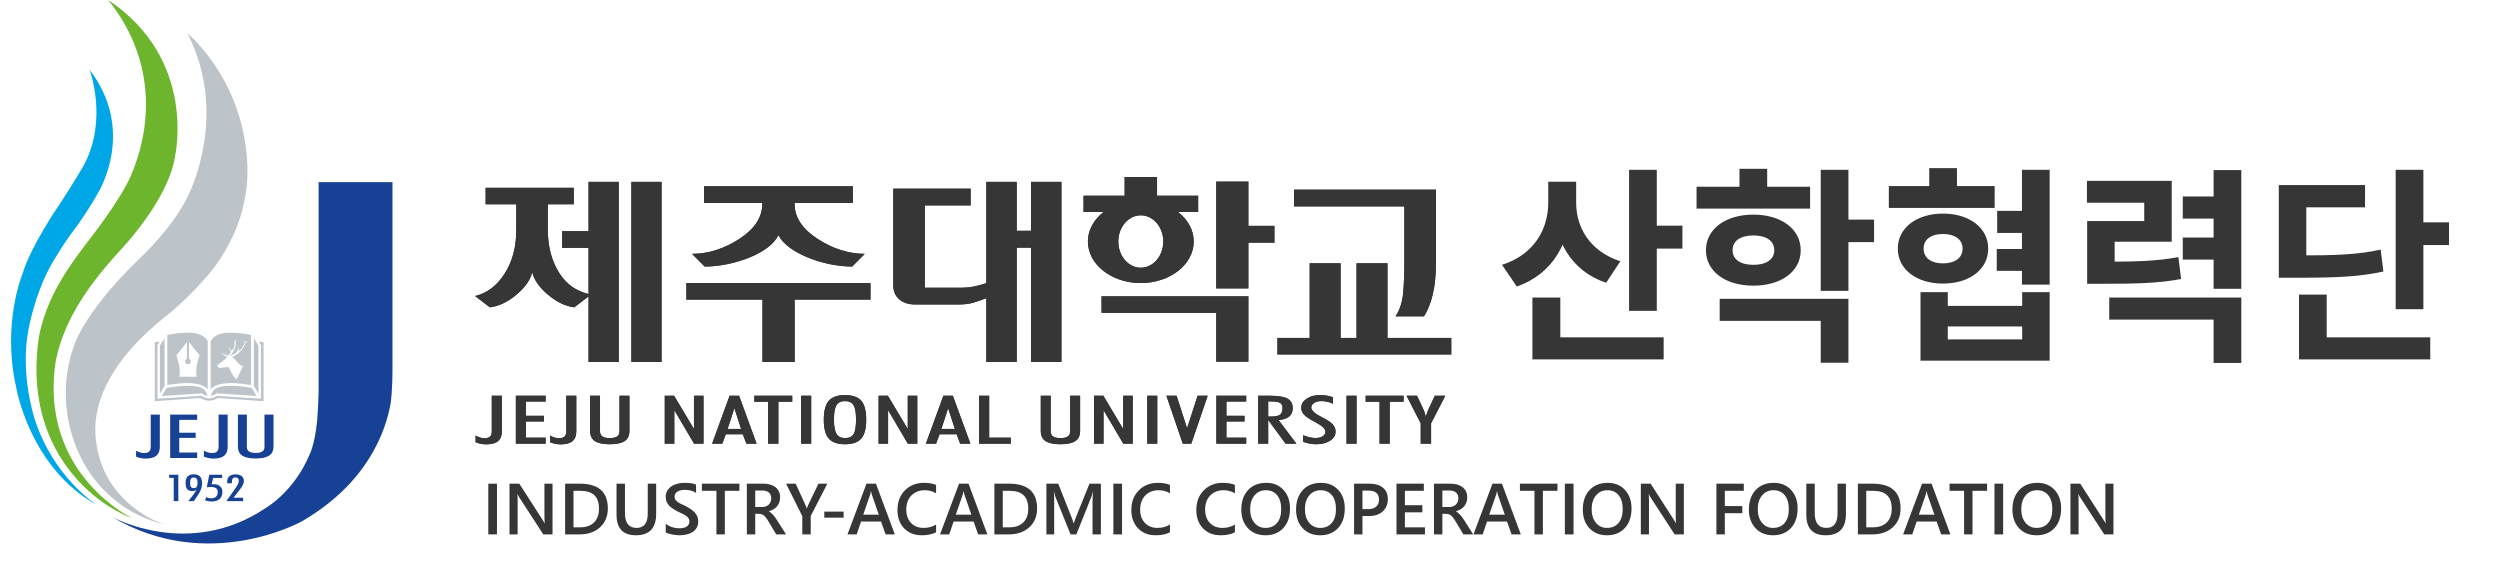 <svg width="276" height="62" viewBox="0 0 276 62" fill="none" xmlns="http://www.w3.org/2000/svg">
<path d="M120.103 26.663C120.103 29.193 122.719 31.248 125.944 31.248C129.173 31.248 131.787 29.193 131.787 26.663C131.787 25.389 131.128 24.231 130.051 23.402H132.277V21.607H127.737V19.539H124.159V21.607H119.624V23.402H121.841C120.773 24.231 120.103 25.389 120.103 26.663ZM125.943 23.77C127.316 23.77 128.425 25.066 128.425 26.663C128.425 28.261 127.316 29.557 125.943 29.557C124.574 29.557 123.461 28.261 123.461 26.663C123.461 25.066 124.574 23.77 125.943 23.77ZM120.779 48.982H121.829V45.277L124.013 48.982H125.053V43.691H124.002V47.364L121.81 43.691H120.779V48.982ZM103.728 47.944H105.61L106.005 48.982H107.131L105.197 43.691H104.149L102.218 48.982H103.344L103.728 47.944ZM104.676 45.059L105.415 47.352H103.929L104.676 45.059ZM99.269 33.04C99.707 33.422 100.304 33.616 101.054 33.616H105.813C106.46 33.616 107.009 33.547 107.466 33.411C107.917 33.276 108.321 33.142 108.887 32.917V39.967H112.245V27.34H113.822V39.967H117.18V20.081H113.822V25.483H112.245V20.081H108.887V31.253C108.605 31.366 107.952 31.546 107.516 31.63C107.079 31.722 106.555 31.767 105.945 31.767H102.103V22.673H107.157V20.827H98.615V31.505C98.614 32.141 98.831 32.654 99.269 33.04ZM137.821 26.788H140.697V24.939H137.821V20.048H134.273V31.837H137.821V26.788ZM65.144 43.691V47.565C65.144 48.08 65.32 48.454 65.668 48.691C66.017 48.924 66.563 49.044 67.316 49.044C68.069 49.044 68.62 48.924 68.969 48.691C69.318 48.454 69.488 48.079 69.488 47.565V43.691H68.39V47.623C68.39 47.878 68.304 48.066 68.13 48.186C67.954 48.306 67.683 48.366 67.321 48.366C66.953 48.366 66.683 48.306 66.508 48.186C66.331 48.066 66.241 47.877 66.241 47.623V43.691H65.144ZM114.902 43.691V47.565C114.902 48.08 115.075 48.454 115.422 48.691C115.772 48.924 116.322 49.044 117.071 49.044C117.826 49.044 118.375 48.924 118.723 48.691C119.071 48.454 119.245 48.079 119.245 47.565V43.691H118.147V47.623C118.147 47.878 118.059 48.066 117.885 48.186C117.711 48.306 117.443 48.366 117.078 48.366C116.71 48.366 116.44 48.306 116.264 48.186C116.086 48.066 115.998 47.877 115.998 47.623V43.691H114.902ZM158.404 43.691L157.71 45.17C157.648 45.304 157.594 45.438 157.548 45.574C157.5 45.714 157.461 45.856 157.418 46.012C157.376 45.837 157.326 45.676 157.274 45.53C157.229 45.383 157.176 45.262 157.132 45.166L156.438 43.691H155.285L156.846 46.729V48.982H157.992V46.729L159.562 43.691H158.404ZM108.096 43.691V48.982H111.593V48.317H109.206V43.691H108.096ZM160.222 37.308H153.175V29.063H149.763V37.308H148.005V29.063H144.589V37.308H141.028V39.134H160.222V37.308ZM155.039 28.775C155.039 30.264 154.994 31.491 154.897 32.449C154.8 33.409 154.524 34.233 154.069 34.922H157.199C157.616 34.301 157.939 33.491 158.178 32.499C158.409 31.506 158.531 30.343 158.531 29.013V20.939H142.858V22.788H155.039V28.775ZM140.23 43.691H138.9V48.982H140.008V46.398H140.033L141.931 48.982H143.123L141.155 46.375C141.674 46.334 142.063 46.203 142.324 45.986C142.584 45.766 142.714 45.46 142.714 45.07C142.714 44.573 142.522 44.221 142.146 44.008C141.762 43.796 141.125 43.691 140.23 43.691ZM141.307 45.784C141.121 45.919 140.799 45.987 140.345 45.987H140.008V44.318H140.313C140.806 44.318 141.144 44.372 141.322 44.48C141.502 44.589 141.592 44.785 141.592 45.069C141.592 45.411 141.496 45.65 141.307 45.784ZM153.426 48.982V44.354H154.958V43.691H150.768V44.354H152.302V48.982H153.426ZM146.026 48.165C145.826 48.292 145.556 48.354 145.216 48.354C145.021 48.354 144.812 48.33 144.589 48.279C144.369 48.229 144.127 48.155 143.864 48.053V48.779C144.115 48.868 144.357 48.934 144.596 48.977C144.833 49.019 145.071 49.044 145.294 49.044C145.928 49.044 146.442 48.913 146.846 48.651C147.245 48.387 147.447 48.053 147.447 47.65C147.447 47.359 147.348 47.103 147.153 46.878C146.961 46.653 146.628 46.418 146.155 46.175C146.116 46.157 146.057 46.127 145.981 46.087C145.17 45.672 144.767 45.313 144.767 45.006C144.767 44.786 144.875 44.611 145.081 44.48C145.291 44.346 145.576 44.28 145.921 44.28C146.121 44.28 146.325 44.304 146.529 44.353C146.736 44.401 146.946 44.472 147.156 44.57V43.855C146.922 43.774 146.692 43.713 146.455 43.672C146.214 43.636 145.969 43.617 145.716 43.617C145.134 43.617 144.642 43.748 144.252 44.018C143.857 44.283 143.659 44.614 143.659 45.014C143.659 45.291 143.753 45.538 143.952 45.758C144.148 45.981 144.49 46.222 144.98 46.479C145.022 46.505 145.091 46.538 145.181 46.587C145.945 46.988 146.327 47.344 146.327 47.658C146.326 47.867 146.228 48.039 146.026 48.165ZM148.657 43.691V48.982H149.766V43.691H148.657ZM85.932 48.982V44.354H87.464V43.691H83.277V44.354H84.806V48.982H85.932ZM137.582 44.33V43.692H134.287V48.983H137.582V48.318H135.397V46.529H137.398V45.901H135.397V44.33H137.582ZM127.763 43.691H126.657V48.982H127.763V43.691ZM129.895 43.691H128.77L130.579 48.982H131.518L133.33 43.691H132.214L131.054 47.282L129.895 43.691ZM137.821 32.713H121.611V34.538H134.273V39.93H137.821V32.713ZM55.716 30.206C54.869 31.535 53.782 32.363 52.449 32.681L54.077 33.93C55.093 33.804 56.083 33.326 57.043 32.51C58.006 31.695 58.574 30.869 58.752 30.037C58.947 30.869 59.516 31.695 60.471 32.51C61.424 33.326 62.404 33.803 63.398 33.93L64.977 32.724V39.966H68.309V20.081H64.977V25.517H62.063V27.366H64.977V32.465C63.694 32.13 62.629 31.514 61.77 30.184C60.916 28.854 60.483 27.261 60.483 25.402V22.553H63.349V20.73H53.612V22.553H56.995V25.402C56.995 27.277 56.569 28.876 55.716 30.206ZM73.389 43.691V48.982H74.444V45.277L76.626 48.982H77.666V43.691H76.614V47.364L74.42 43.691H73.389ZM53.684 49.056C54.267 49.056 54.7 48.937 54.983 48.703C55.263 48.468 55.404 48.105 55.404 47.615V43.69H54.292V47.634C54.292 47.889 54.226 48.079 54.096 48.199C53.963 48.318 53.759 48.379 53.48 48.379C53.326 48.379 53.17 48.353 53.011 48.307C52.855 48.259 52.684 48.189 52.506 48.088V48.82C52.692 48.9 52.883 48.959 53.078 48.997C53.275 49.037 53.477 49.056 53.684 49.056ZM73.036 20.081H69.703V39.966H73.036V20.081ZM60.241 44.33V43.692H56.95V48.983H60.241V48.318H58.056V46.529H60.057V45.901H58.056V44.33H60.241ZM81.643 26.362C79.972 27.458 78.227 28.014 76.405 28.027L77.795 29.427C79.302 29.427 81.156 29.087 82.775 28.415C84.393 27.742 85.449 26.927 85.938 25.966C86.446 26.913 87.51 27.723 89.127 28.404C90.744 29.084 92.593 29.427 94.079 29.427L95.47 28.027C93.665 28.014 91.926 27.458 90.243 26.362C88.566 25.267 87.726 23.986 87.726 22.532V22.41H94.155V20.561H77.722V22.41H84.153V22.532C84.153 23.987 83.316 25.267 81.643 26.362ZM95.082 48.415C95.448 47.998 95.629 47.303 95.629 46.335C95.629 45.361 95.448 44.664 95.082 44.243C94.717 43.826 94.122 43.617 93.293 43.617C92.461 43.617 91.864 43.826 91.497 44.248C91.132 44.67 90.946 45.368 90.946 46.335C90.946 47.303 91.132 47.998 91.497 48.415C91.864 48.833 92.461 49.045 93.293 49.045C94.122 49.045 94.717 48.834 95.082 48.415ZM92.353 47.904C92.166 47.597 92.068 47.068 92.068 46.32C92.068 45.564 92.162 45.035 92.348 44.733C92.534 44.431 92.847 44.28 93.293 44.28C93.732 44.28 94.044 44.431 94.231 44.73C94.413 45.029 94.506 45.558 94.506 46.319C94.506 47.1 94.417 47.633 94.235 47.926C94.053 48.22 93.746 48.365 93.304 48.365C92.862 48.365 92.543 48.212 92.353 47.904ZM100.226 48.982H101.269V43.691H100.216V47.364L98.022 43.691H96.996V48.982H98.044V45.277L100.226 48.982ZM78.616 48.982H79.743L80.124 47.944H82.005L82.403 48.982H83.529L81.596 43.691H80.549L78.616 48.982ZM81.817 47.352H80.329L81.074 45.059L81.817 47.352ZM88.444 43.691V48.982H89.555V43.691H88.444ZM84.177 39.966H87.726V33.074H96.101V31.249H75.776V33.074H84.177V39.966ZM63.201 48.703C63.484 48.468 63.623 48.105 63.623 47.615V43.69H62.515V47.634C62.515 47.889 62.447 48.079 62.317 48.199C62.187 48.318 61.98 48.379 61.701 48.379C61.549 48.379 61.391 48.353 61.232 48.307C61.075 48.259 60.904 48.189 60.725 48.088V48.82C60.916 48.9 61.107 48.959 61.3 48.997C61.493 49.037 61.697 49.056 61.905 49.056C62.491 49.056 62.922 48.937 63.201 48.703Z" fill="#363636"/>
<path d="M120.103 26.663C120.103 29.193 122.719 31.248 125.944 31.248C129.173 31.248 131.787 29.193 131.787 26.663C131.787 25.389 131.128 24.231 130.051 23.402H132.277V21.607H127.737V19.539H124.159V21.607H119.624V23.402H121.841C120.773 24.231 120.103 25.389 120.103 26.663ZM125.943 23.77C127.316 23.77 128.425 25.066 128.425 26.663C128.425 28.261 127.316 29.557 125.943 29.557C124.574 29.557 123.461 28.261 123.461 26.663C123.461 25.066 124.574 23.77 125.943 23.77ZM120.779 48.982H121.829V45.277L124.013 48.982H125.053V43.691H124.002V47.364L121.81 43.691H120.779V48.982ZM103.728 47.944H105.61L106.005 48.982H107.131L105.197 43.691H104.149L102.218 48.982H103.344L103.728 47.944ZM104.676 45.059L105.415 47.352H103.929L104.676 45.059ZM99.269 33.04C99.707 33.422 100.304 33.616 101.054 33.616H105.813C106.46 33.616 107.009 33.547 107.466 33.411C107.917 33.276 108.321 33.142 108.887 32.917V39.967H112.245V27.34H113.822V39.967H117.18V20.081H113.822V25.483H112.245V20.081H108.887V31.253C108.605 31.366 107.952 31.546 107.516 31.63C107.079 31.722 106.555 31.767 105.945 31.767H102.103V22.673H107.157V20.827H98.615V31.505C98.614 32.141 98.831 32.654 99.269 33.04ZM137.821 26.788H140.697V24.939H137.821V20.048H134.273V31.837H137.821V26.788ZM65.144 43.691V47.565C65.144 48.08 65.32 48.454 65.668 48.691C66.017 48.924 66.563 49.044 67.316 49.044C68.069 49.044 68.62 48.924 68.969 48.691C69.318 48.454 69.488 48.079 69.488 47.565V43.691H68.39V47.623C68.39 47.878 68.304 48.066 68.13 48.186C67.954 48.306 67.683 48.366 67.321 48.366C66.953 48.366 66.683 48.306 66.508 48.186C66.331 48.066 66.241 47.877 66.241 47.623V43.691H65.144ZM114.902 43.691V47.565C114.902 48.08 115.075 48.454 115.422 48.691C115.772 48.924 116.322 49.044 117.071 49.044C117.826 49.044 118.375 48.924 118.723 48.691C119.071 48.454 119.245 48.079 119.245 47.565V43.691H118.147V47.623C118.147 47.878 118.059 48.066 117.885 48.186C117.711 48.306 117.443 48.366 117.078 48.366C116.71 48.366 116.44 48.306 116.264 48.186C116.086 48.066 115.998 47.877 115.998 47.623V43.691H114.902ZM158.404 43.691L157.71 45.17C157.648 45.304 157.594 45.438 157.548 45.574C157.5 45.714 157.461 45.856 157.418 46.012C157.376 45.837 157.326 45.676 157.274 45.53C157.229 45.383 157.176 45.262 157.132 45.166L156.438 43.691H155.285L156.846 46.729V48.982H157.992V46.729L159.562 43.691H158.404ZM108.096 43.691V48.982H111.593V48.317H109.206V43.691H108.096ZM160.222 37.308H153.175V29.063H149.763V37.308H148.005V29.063H144.589V37.308H141.028V39.134H160.222V37.308ZM155.039 28.775C155.039 30.264 154.994 31.491 154.897 32.449C154.8 33.409 154.524 34.233 154.069 34.922H157.199C157.616 34.301 157.939 33.491 158.178 32.499C158.409 31.506 158.531 30.343 158.531 29.013V20.939H142.858V22.788H155.039V28.775ZM140.23 43.691H138.9V48.982H140.008V46.398H140.033L141.931 48.982H143.123L141.155 46.375C141.674 46.334 142.063 46.203 142.324 45.986C142.584 45.766 142.714 45.46 142.714 45.07C142.714 44.573 142.522 44.221 142.146 44.008C141.762 43.796 141.125 43.691 140.23 43.691ZM141.307 45.784C141.121 45.919 140.799 45.987 140.345 45.987H140.008V44.318H140.313C140.806 44.318 141.144 44.372 141.322 44.48C141.502 44.589 141.592 44.785 141.592 45.069C141.592 45.411 141.496 45.65 141.307 45.784ZM153.426 48.982V44.354H154.958V43.691H150.768V44.354H152.302V48.982H153.426ZM146.026 48.165C145.826 48.292 145.556 48.354 145.216 48.354C145.021 48.354 144.812 48.33 144.589 48.279C144.369 48.229 144.127 48.155 143.864 48.053V48.779C144.115 48.868 144.357 48.934 144.596 48.977C144.833 49.019 145.071 49.044 145.294 49.044C145.928 49.044 146.442 48.913 146.846 48.651C147.245 48.387 147.447 48.053 147.447 47.65C147.447 47.359 147.348 47.103 147.153 46.878C146.961 46.653 146.628 46.418 146.155 46.175C146.116 46.157 146.057 46.127 145.981 46.087C145.17 45.672 144.767 45.313 144.767 45.006C144.767 44.786 144.875 44.611 145.081 44.48C145.291 44.346 145.576 44.28 145.921 44.28C146.121 44.28 146.325 44.304 146.529 44.353C146.736 44.401 146.946 44.472 147.156 44.57V43.855C146.922 43.774 146.692 43.713 146.455 43.672C146.214 43.636 145.969 43.617 145.716 43.617C145.134 43.617 144.642 43.748 144.252 44.018C143.857 44.283 143.659 44.614 143.659 45.014C143.659 45.291 143.753 45.538 143.952 45.758C144.148 45.981 144.49 46.222 144.98 46.479C145.022 46.505 145.091 46.538 145.181 46.587C145.945 46.988 146.327 47.344 146.327 47.658C146.326 47.867 146.228 48.039 146.026 48.165ZM148.657 43.691V48.982H149.766V43.691H148.657ZM85.932 48.982V44.354H87.464V43.691H83.277V44.354H84.806V48.982H85.932ZM137.582 44.33V43.692H134.287V48.983H137.582V48.318H135.397V46.529H137.398V45.901H135.397V44.33H137.582ZM127.763 43.691H126.657V48.982H127.763V43.691ZM129.895 43.691H128.77L130.579 48.982H131.518L133.33 43.691H132.214L131.054 47.282L129.895 43.691ZM137.821 32.713H121.611V34.538H134.273V39.93H137.821V32.713ZM55.716 30.206C54.869 31.535 53.782 32.363 52.449 32.681L54.077 33.93C55.093 33.804 56.083 33.326 57.043 32.51C58.006 31.695 58.574 30.869 58.752 30.037C58.947 30.869 59.516 31.695 60.471 32.51C61.424 33.326 62.404 33.803 63.398 33.93L64.977 32.724V39.966H68.309V20.081H64.977V25.517H62.063V27.366H64.977V32.465C63.694 32.13 62.629 31.514 61.77 30.184C60.916 28.854 60.483 27.261 60.483 25.402V22.553H63.349V20.73H53.612V22.553H56.995V25.402C56.995 27.277 56.569 28.876 55.716 30.206ZM73.389 43.691V48.982H74.444V45.277L76.626 48.982H77.666V43.691H76.614V47.364L74.42 43.691H73.389ZM53.684 49.056C54.267 49.056 54.7 48.937 54.983 48.703C55.263 48.468 55.404 48.105 55.404 47.615V43.69H54.292V47.634C54.292 47.889 54.226 48.079 54.096 48.199C53.963 48.318 53.759 48.379 53.48 48.379C53.326 48.379 53.17 48.353 53.011 48.307C52.855 48.259 52.684 48.189 52.506 48.088V48.82C52.692 48.9 52.883 48.959 53.078 48.997C53.275 49.037 53.477 49.056 53.684 49.056ZM73.036 20.081H69.703V39.966H73.036V20.081ZM60.241 44.33V43.692H56.95V48.983H60.241V48.318H58.056V46.529H60.057V45.901H58.056V44.33H60.241ZM81.643 26.362C79.972 27.458 78.227 28.014 76.405 28.027L77.795 29.427C79.302 29.427 81.156 29.087 82.775 28.415C84.393 27.742 85.449 26.927 85.938 25.966C86.446 26.913 87.51 27.723 89.127 28.404C90.744 29.084 92.593 29.427 94.079 29.427L95.47 28.027C93.665 28.014 91.926 27.458 90.243 26.362C88.566 25.267 87.726 23.986 87.726 22.532V22.41H94.155V20.561H77.722V22.41H84.153V22.532C84.153 23.987 83.316 25.267 81.643 26.362ZM95.082 48.415C95.448 47.998 95.629 47.303 95.629 46.335C95.629 45.361 95.448 44.664 95.082 44.243C94.717 43.826 94.122 43.617 93.293 43.617C92.461 43.617 91.864 43.826 91.497 44.248C91.132 44.67 90.946 45.368 90.946 46.335C90.946 47.303 91.132 47.998 91.497 48.415C91.864 48.833 92.461 49.045 93.293 49.045C94.122 49.045 94.717 48.834 95.082 48.415ZM92.353 47.904C92.166 47.597 92.068 47.068 92.068 46.32C92.068 45.564 92.162 45.035 92.348 44.733C92.534 44.431 92.847 44.28 93.293 44.28C93.732 44.28 94.044 44.431 94.231 44.73C94.413 45.029 94.506 45.558 94.506 46.319C94.506 47.1 94.417 47.633 94.235 47.926C94.053 48.22 93.746 48.365 93.304 48.365C92.862 48.365 92.543 48.212 92.353 47.904ZM100.226 48.982H101.269V43.691H100.216V47.364L98.022 43.691H96.996V48.982H98.044V45.277L100.226 48.982ZM78.616 48.982H79.743L80.124 47.944H82.005L82.403 48.982H83.529L81.596 43.691H80.549L78.616 48.982ZM81.817 47.352H80.329L81.074 45.059L81.817 47.352ZM88.444 43.691V48.982H89.555V43.691H88.444ZM84.177 39.966H87.726V33.074H96.101V31.249H75.776V33.074H84.177V39.966ZM63.201 48.703C63.484 48.468 63.623 48.105 63.623 47.615V43.69H62.515V47.634C62.515 47.889 62.447 48.079 62.317 48.199C62.187 48.318 61.98 48.379 61.701 48.379C61.549 48.379 61.391 48.353 61.232 48.307C61.075 48.259 60.904 48.189 60.725 48.088V48.82C60.916 48.9 61.107 48.959 61.3 48.997C61.493 49.037 61.697 49.056 61.905 49.056C62.491 49.056 62.922 48.937 63.201 48.703Z" fill="#363636"/>
<path d="M14.486 19.312C13.281 22.182 9.454 26.981 9.454 26.981C7.467 29.601 5.114 32.89 4.285 37.234C2.532 49.259 9.991 55.455 14.565 57.2C10.961 55.289 4.635 49.798 6.149 39.875C6.89 36.187 8.859 32.397 13.331 27.579C13.331 27.579 18.605 22.068 19.317 17.281C19.317 17.281 21.826 6.577 11.948 0C16.913 6.188 17.009 13.341 14.486 19.312Z" fill="#6CB52D"/>
<path d="M20.97 21.136C19.409 24.88 15.319 28.632 15.319 28.632C8.862 34.873 8.033 38.575 8.033 38.575C6.549 43.053 7.266 47.953 9.608 51.734C11.761 55.147 14.934 57.122 18.087 57.884C15.689 57.054 10.951 54.229 10.544 48.032C10.27 44.314 12.35 39.606 18.361 34.867C18.361 34.867 21.259 32.635 23.745 29.401C25.346 27.182 26.656 24.571 27.144 21.248C27.144 21.248 27.967 17.033 26.035 11.733C25.089 9.041 23.15 5.867 20.678 3.653C25.254 12.497 20.97 21.136 20.97 21.136Z" fill="#BCC4CA"/>
<path d="M43.329 40.717V20.104H35.176V43.089C35.152 44.685 35.013 46.467 35.013 46.467C34.73 49.189 34.169 50.202 34.169 50.202C32.456 54.292 29.363 56.063 29.363 56.063C20.855 61.813 12.347 57.057 12.347 57.057C22.982 63.376 33.331 57.553 33.331 57.553C40.615 53.325 42.601 47.571 43.138 44.476C43.138 44.476 43.33 43.14 43.329 40.717Z" fill="#164194"/>
<path d="M10.693 55.752C10.693 55.752 5.909 52.732 3.844 46.305C3.844 46.305 2.173 41.358 3.15 36.354C3.15 36.354 3.807 32.575 5.608 29.308C5.608 29.308 6.899 26.998 8.449 25.006C8.449 25.006 9.862 23.068 10.851 21.241C10.851 21.241 15.093 14.457 9.873 7.674C9.873 7.674 11.995 13.174 9.224 18.298C9.224 18.298 7.92 20.536 6.505 22.658C6.505 22.658 3.393 27.17 2.483 30.233C2.483 30.233 0.198 35.733 1.779 42.734C1.779 42.734 3.252 51.645 10.693 55.752Z" fill="#00A7E7"/>
<path d="M19.178 55.324V52.76H18.674V52.41H19.688V55.324H19.178Z" fill="#164194"/>
<path d="M21.81 53.301C21.81 53.099 21.778 52.951 21.709 52.858C21.642 52.763 21.533 52.717 21.387 52.717C21.248 52.717 21.145 52.763 21.082 52.856C21.02 52.948 20.988 53.099 20.988 53.306C20.988 53.522 21.018 53.672 21.081 53.759C21.143 53.844 21.25 53.886 21.398 53.886C21.542 53.886 21.649 53.841 21.715 53.747C21.779 53.655 21.81 53.506 21.81 53.301ZM21.719 54.065C21.649 54.116 21.576 54.152 21.501 54.175C21.425 54.2 21.343 54.211 21.255 54.211C20.986 54.211 20.79 54.143 20.669 54.005C20.549 53.867 20.491 53.641 20.491 53.322C20.491 52.995 20.566 52.754 20.712 52.597C20.86 52.443 21.091 52.364 21.406 52.364C21.709 52.364 21.935 52.448 22.086 52.611C22.234 52.776 22.309 53.023 22.309 53.356C22.309 53.619 22.248 53.892 22.124 54.173C21.997 54.454 21.756 54.838 21.392 55.323H20.798C21.056 54.998 21.253 54.745 21.383 54.563C21.513 54.383 21.625 54.218 21.719 54.065Z" fill="#164194"/>
<path d="M22.773 54.877C22.861 54.923 22.95 54.955 23.036 54.977C23.128 55 23.218 55.011 23.312 55.011C23.554 55.011 23.736 54.951 23.855 54.831C23.977 54.713 24.038 54.536 24.038 54.299C24.038 54.121 23.975 53.986 23.852 53.898C23.727 53.809 23.541 53.764 23.297 53.764C23.198 53.764 23.114 53.766 23.042 53.774C22.969 53.781 22.898 53.791 22.831 53.804L23.099 52.409H24.522V52.766H23.529L23.37 53.477C23.423 53.47 23.471 53.465 23.515 53.461C23.558 53.458 23.598 53.457 23.63 53.457C23.908 53.457 24.131 53.536 24.3 53.691C24.469 53.847 24.554 54.055 24.554 54.313C24.554 54.644 24.452 54.901 24.244 55.086C24.039 55.27 23.753 55.363 23.383 55.363C23.25 55.363 23.122 55.352 22.998 55.329C22.873 55.306 22.752 55.272 22.633 55.225L22.773 54.877Z" fill="#164194"/>
<path d="M24.99 55.324L26.076 53.778C26.17 53.641 26.243 53.515 26.292 53.401C26.34 53.287 26.362 53.183 26.362 53.091C26.362 52.962 26.332 52.867 26.272 52.803C26.211 52.741 26.116 52.71 25.987 52.71C25.847 52.71 25.746 52.752 25.686 52.833C25.626 52.916 25.595 53.055 25.595 53.254V53.355H25.085C25.081 53.336 25.08 53.318 25.08 53.299V53.208C25.08 52.93 25.157 52.721 25.315 52.581C25.472 52.44 25.706 52.371 26.017 52.371C26.298 52.371 26.52 52.435 26.683 52.562C26.843 52.69 26.924 52.867 26.924 53.091C26.924 53.223 26.893 53.359 26.83 53.499C26.767 53.641 26.661 53.807 26.512 54L25.778 54.952H26.841V55.322H24.99V55.324Z" fill="#164194"/>
<path d="M26.265 45.772V49.279C26.265 49.744 26.421 50.084 26.738 50.298C27.052 50.508 27.546 50.617 28.23 50.617C28.908 50.617 29.407 50.508 29.724 50.298C30.04 50.083 30.195 49.744 30.195 49.279V45.772H29.199V49.332C29.199 49.561 29.123 49.731 28.963 49.84C28.805 49.948 28.56 50.002 28.231 50.002C27.899 50.002 27.655 49.948 27.497 49.84C27.334 49.732 27.256 49.562 27.256 49.332V45.772H26.265Z" fill="#164194"/>
<path d="M16.089 50.627C16.618 50.627 17.01 50.521 17.264 50.309C17.518 50.096 17.645 49.768 17.645 49.324V45.772H16.639V49.342C16.639 49.575 16.579 49.744 16.462 49.854C16.344 49.961 16.159 50.018 15.904 50.018C15.764 50.018 15.621 49.993 15.48 49.952C15.338 49.91 15.184 49.843 15.022 49.753V50.416C15.192 50.489 15.365 50.541 15.542 50.576C15.72 50.61 15.902 50.627 16.089 50.627Z" fill="#164194"/>
<path d="M21.768 46.352V45.772H18.787V50.562H21.768V49.959H19.789V48.341H21.601V47.772H19.789V46.352H21.768Z" fill="#164194"/>
<path d="M24.753 50.308C25.009 50.095 25.134 49.767 25.134 49.323V45.771H24.131V49.341C24.131 49.574 24.07 49.743 23.953 49.853C23.835 49.961 23.65 50.017 23.395 50.017C23.256 50.017 23.114 49.992 22.97 49.951C22.827 49.909 22.672 49.842 22.511 49.752V50.415C22.685 50.488 22.858 50.541 23.033 50.575C23.207 50.611 23.391 50.627 23.581 50.627C24.11 50.627 24.5 50.521 24.753 50.308Z" fill="#164194"/>
<path d="M23.172 44.231C23.698 44.187 24.041 43.941 24.041 43.941L29.099 44.293V37.755L28.571 37.724L28.805 38.094V44.017L23.941 43.703C23.718 43.857 23.435 43.968 23.093 43.983C22.753 43.968 22.469 43.857 22.246 43.703L17.384 44.017V38.094L17.616 37.724L17.088 37.755V44.293L22.146 43.941C22.146 43.941 22.486 44.187 23.013 44.231C23.015 44.231 23.126 44.237 23.172 44.231Z" fill="#BCC4CA"/>
<path d="M18.162 37.352C18.049 37.529 17.662 38.141 17.65 38.157C17.65 38.18 17.65 43.192 17.65 43.468C17.763 43.279 18.151 42.631 18.162 42.614C18.162 42.593 18.162 37.616 18.162 37.352Z" fill="#BCC4CA"/>
<path d="M22.304 43.424L22.318 43.438C22.434 43.561 22.634 43.649 22.894 43.707C22.828 43.325 22.64 43.04 22.327 42.869C21.991 42.685 21.451 42.592 20.726 42.592C20.391 42.592 20.033 42.612 19.627 42.652C19.233 42.692 18.817 42.751 18.394 42.827C18.376 42.855 17.927 43.607 17.858 43.721C18.009 43.71 22.304 43.424 22.304 43.424Z" fill="#BCC4CA"/>
<path d="M28.538 38.158C28.527 38.142 28.139 37.53 28.027 37.353C28.027 37.616 28.027 42.594 28.027 42.615C28.038 42.632 28.425 43.279 28.538 43.469C28.538 43.192 28.538 38.18 28.538 38.158Z" fill="#BCC4CA"/>
<path d="M23.861 42.868C23.548 43.039 23.361 43.324 23.293 43.706C23.554 43.648 23.755 43.56 23.87 43.437L23.884 43.423C23.884 43.423 28.181 43.709 28.33 43.718C28.261 43.604 27.812 42.853 27.794 42.824C27.371 42.748 26.955 42.689 26.56 42.649C26.155 42.609 25.795 42.589 25.461 42.589C24.736 42.591 24.197 42.684 23.861 42.868Z" fill="#BCC4CA"/>
<path d="M26.554 36.792C26.168 36.749 25.787 36.727 25.42 36.727L24.914 36.749L24.528 36.807C24.242 36.867 24.006 36.959 23.824 37.081L23.769 37.122L23.745 37.14C23.541 37.282 23.377 37.457 23.252 37.661V42.993C23.326 42.895 23.414 42.806 23.52 42.731C23.851 42.527 24.279 42.392 24.8 42.33C24.8 42.33 24.811 42.329 24.822 42.327L24.847 42.325C25.131 42.295 25.449 42.285 25.791 42.292L26.492 42.341C26.846 42.375 27.259 42.429 27.718 42.497V36.98C27.319 36.897 26.927 36.833 26.554 36.792ZM27.065 37.973C27.065 37.973 26.709 39.008 25.582 39.409C25.582 39.409 25.775 39.456 26.227 39.991C26.227 39.991 26.445 40.289 26.816 40.48C26.816 40.48 26.178 41.739 26.116 41.888C26.116 41.888 25.654 41.539 25.33 40.644C25.33 40.644 25.283 40.527 25.109 40.527C25.109 40.527 24.603 40.584 24.397 40.602C24.397 40.602 24.286 40.674 24.191 40.6L24.116 40.52C24.116 40.52 24.098 40.524 24.067 40.498C24.067 40.498 23.998 40.448 23.998 40.376C23.998 40.376 23.99 40.31 24.04 40.268C24.04 40.268 24.89 39.685 25.041 39.474C25.041 39.474 25.032 39.504 25.079 39.386C25.079 39.386 24.829 39.32 24.674 39.217C24.674 39.217 24.496 39.096 24.5 38.938L24.542 38.934C24.542 38.934 24.542 39.125 24.909 39.237C24.909 39.237 24.82 39.114 24.79 38.969C24.79 38.969 24.818 38.957 24.841 38.957C24.841 38.957 24.944 39.268 25.121 39.275C25.121 39.275 25.466 39.061 25.493 38.821C25.493 38.821 25.35 38.733 25.291 38.37L25.338 38.344C25.338 38.344 25.396 38.686 25.566 38.676C25.566 38.676 25.72 38.672 25.815 38.388C25.815 38.388 25.894 38.183 25.89 37.911C25.89 37.911 25.884 37.815 25.855 37.68L25.89 37.623C25.89 37.623 25.924 37.715 25.937 37.798C25.937 37.798 25.946 37.626 26.073 37.447L26.104 37.465C26.104 37.465 26.025 37.553 26.021 37.85C26.021 37.85 26.034 38.126 25.908 38.467C25.908 38.467 25.667 39.057 25.335 39.325C25.335 39.325 25.88 39.1 26.036 38.981C26.036 38.981 26.245 38.852 26.27 38.404H26.325C26.325 38.404 26.355 38.494 26.318 38.768C26.318 38.768 26.688 38.597 26.959 37.986C26.959 37.986 27.014 37.826 26.944 37.667L26.967 37.638C26.967 37.638 27.052 37.785 27.044 37.858C27.044 37.858 27.121 37.678 27.283 37.64L27.296 37.673C27.296 37.673 27.126 37.777 27.065 37.973Z" fill="#BCC4CA"/>
<path d="M22.442 37.139L22.421 37.123L22.365 37.082C22.183 36.96 21.947 36.868 21.663 36.808L21.274 36.75L20.77 36.728C20.402 36.728 20.021 36.75 19.636 36.793C19.261 36.834 18.869 36.897 18.471 36.98V42.497C18.93 42.429 19.342 42.375 19.695 42.341L20.398 42.292C20.74 42.285 21.058 42.294 21.338 42.325L21.367 42.327C21.367 42.327 21.377 42.328 21.392 42.33C21.909 42.392 22.338 42.527 22.668 42.733C22.775 42.807 22.863 42.897 22.936 42.993V37.661C22.813 37.458 22.646 37.282 22.442 37.139ZM21.737 41.591H19.768C20.067 40.75 19.463 39.226 19.463 39.226C19.876 38.761 20.399 38.074 20.631 37.765V39.613C20.518 39.658 20.436 39.771 20.436 39.901C20.436 40.074 20.575 40.214 20.747 40.214C20.92 40.214 21.057 40.074 21.057 39.901C21.057 39.771 20.977 39.658 20.862 39.613V37.75C21.085 38.049 21.622 38.752 22.041 39.226C22.041 39.226 21.436 40.749 21.737 41.591Z" fill="#BCC4CA"/>
<path d="M54.866 59H53.909V53.398H54.866V59ZM60.999 59H59.983L57.308 54.883C57.24 54.779 57.184 54.671 57.14 54.559H57.116C57.137 54.678 57.148 54.935 57.148 55.328V59H56.249V53.398H57.331L59.917 57.418C60.026 57.585 60.097 57.699 60.128 57.762H60.144C60.117 57.613 60.105 57.362 60.105 57.008V53.398H60.999V59ZM62.39 59V53.398H64.007C66.072 53.398 67.105 54.309 67.105 56.129C67.105 56.993 66.818 57.689 66.245 58.215C65.672 58.738 64.904 59 63.94 59H62.39ZM63.315 54.188V58.215H64.058C64.711 58.215 65.219 58.035 65.581 57.676C65.946 57.316 66.128 56.809 66.128 56.152C66.128 54.842 65.45 54.188 64.093 54.188H63.315ZM72.44 56.734C72.44 58.307 71.696 59.094 70.206 59.094C68.779 59.094 68.065 58.337 68.065 56.824V53.398H68.995V56.633C68.995 57.732 69.422 58.281 70.276 58.281C71.099 58.281 71.511 57.751 71.511 56.691V53.398H72.44V56.734ZM73.499 58.777V57.82C73.585 57.898 73.686 57.969 73.804 58.031C73.924 58.094 74.05 58.147 74.183 58.191C74.315 58.233 74.448 58.266 74.581 58.289C74.714 58.312 74.836 58.324 74.948 58.324C75.339 58.324 75.629 58.259 75.819 58.129C76.012 57.999 76.108 57.81 76.108 57.562C76.108 57.43 76.076 57.315 76.011 57.219C75.948 57.12 75.86 57.03 75.745 56.949C75.63 56.868 75.495 56.792 75.339 56.719C75.185 56.643 75.02 56.565 74.843 56.484C74.653 56.383 74.476 56.28 74.311 56.176C74.147 56.072 74.004 55.957 73.882 55.832C73.762 55.704 73.667 55.561 73.597 55.402C73.529 55.243 73.495 55.057 73.495 54.844C73.495 54.581 73.554 54.353 73.671 54.16C73.791 53.965 73.947 53.805 74.14 53.68C74.335 53.552 74.556 53.458 74.804 53.398C75.051 53.336 75.304 53.305 75.561 53.305C76.147 53.305 76.575 53.371 76.843 53.504V54.422C76.525 54.193 76.116 54.078 75.616 54.078C75.478 54.078 75.34 54.091 75.202 54.117C75.067 54.143 74.944 54.186 74.835 54.246C74.728 54.306 74.641 54.383 74.573 54.477C74.505 54.57 74.472 54.684 74.472 54.816C74.472 54.941 74.498 55.05 74.55 55.141C74.602 55.232 74.677 55.315 74.776 55.391C74.878 55.466 75 55.54 75.144 55.613C75.289 55.684 75.457 55.76 75.647 55.844C75.843 55.945 76.026 56.052 76.198 56.164C76.373 56.276 76.525 56.4 76.655 56.535C76.788 56.671 76.892 56.822 76.968 56.988C77.046 57.152 77.085 57.34 77.085 57.551C77.085 57.835 77.028 58.074 76.913 58.27C76.799 58.465 76.644 58.624 76.448 58.746C76.255 58.868 76.033 58.957 75.78 59.012C75.528 59.066 75.261 59.094 74.98 59.094C74.886 59.094 74.77 59.086 74.632 59.07C74.496 59.057 74.357 59.036 74.214 59.008C74.071 58.982 73.935 58.949 73.808 58.91C73.68 58.871 73.577 58.827 73.499 58.777ZM81.632 54.188H80.022V59H79.093V54.188H77.487V53.398H81.632V54.188ZM86.78 59H85.694L84.8 57.5C84.719 57.362 84.64 57.245 84.561 57.148C84.486 57.05 84.408 56.969 84.327 56.906C84.249 56.844 84.163 56.798 84.069 56.77C83.976 56.741 83.87 56.727 83.753 56.727H83.378V59H82.452V53.398H84.296C84.559 53.398 84.801 53.43 85.022 53.492C85.244 53.555 85.436 53.65 85.601 53.777C85.765 53.902 85.892 54.06 85.983 54.25C86.077 54.438 86.124 54.658 86.124 54.91C86.124 55.108 86.094 55.29 86.034 55.457C85.977 55.621 85.894 55.768 85.784 55.898C85.677 56.026 85.547 56.135 85.394 56.227C85.243 56.318 85.072 56.388 84.882 56.438V56.453C84.983 56.51 85.072 56.574 85.147 56.645C85.223 56.712 85.295 56.783 85.362 56.855C85.43 56.928 85.496 57.012 85.561 57.105C85.629 57.197 85.704 57.303 85.784 57.426L86.78 59ZM83.378 54.152V55.973H84.151C84.295 55.973 84.426 55.95 84.546 55.906C84.668 55.862 84.774 55.798 84.862 55.715C84.951 55.632 85.02 55.53 85.069 55.41C85.119 55.29 85.144 55.156 85.144 55.008C85.144 54.74 85.059 54.53 84.89 54.379C84.72 54.228 84.477 54.152 84.159 54.152H83.378ZM91.339 53.398L89.503 56.965V59H88.573V56.984L86.784 53.398H87.843L88.944 55.801C88.957 55.829 88.996 55.938 89.061 56.125H89.073C89.097 56.042 89.14 55.934 89.202 55.801L90.355 53.398H91.339ZM93.136 57.148H91.003V56.48H93.136V57.148ZM98.788 59H97.769L97.265 57.574H95.061L94.577 59H93.561L95.659 53.398H96.706L98.788 59ZM97.019 56.816L96.241 54.582C96.218 54.509 96.193 54.392 96.167 54.23H96.151C96.128 54.379 96.102 54.496 96.073 54.582L95.304 56.816H97.019ZM103.343 58.766C102.921 58.984 102.396 59.094 101.769 59.094C100.956 59.094 100.305 58.837 99.815 58.324C99.326 57.811 99.081 57.138 99.081 56.305C99.081 55.409 99.356 54.685 99.905 54.133C100.457 53.581 101.154 53.305 101.995 53.305C102.537 53.305 102.986 53.382 103.343 53.535V54.457C102.965 54.233 102.549 54.121 102.093 54.121C101.486 54.121 100.994 54.315 100.616 54.703C100.241 55.091 100.054 55.609 100.054 56.258C100.054 56.875 100.229 57.367 100.581 57.734C100.933 58.099 101.395 58.281 101.968 58.281C102.496 58.281 102.955 58.156 103.343 57.906V58.766ZM109.007 59H107.987L107.483 57.574H105.28L104.796 59H103.78L105.878 53.398H106.925L109.007 59ZM107.237 56.816L106.46 54.582C106.437 54.509 106.412 54.392 106.386 54.23H106.37C106.347 54.379 106.321 54.496 106.292 54.582L105.522 56.816H107.237ZM109.78 59V53.398H111.397C113.463 53.398 114.495 54.309 114.495 56.129C114.495 56.993 114.209 57.689 113.636 58.215C113.063 58.738 112.295 59 111.331 59H109.78ZM110.706 54.188V58.215H111.448C112.102 58.215 112.61 58.035 112.972 57.676C113.336 57.316 113.519 56.809 113.519 56.152C113.519 54.842 112.84 54.188 111.483 54.188H110.706ZM121.538 59H120.616V55.375C120.616 55.078 120.634 54.715 120.671 54.285H120.655C120.598 54.53 120.547 54.706 120.503 54.812L118.831 59H118.19L116.515 54.844C116.468 54.721 116.418 54.535 116.366 54.285H116.351C116.371 54.509 116.382 54.875 116.382 55.383V59H115.522V53.398H116.831L118.304 57.129C118.416 57.415 118.489 57.629 118.522 57.77H118.542C118.638 57.475 118.716 57.257 118.776 57.113L120.276 53.398H121.538V59ZM123.874 59H122.917V53.398H123.874V59ZM129.163 58.766C128.741 58.984 128.216 59.094 127.589 59.094C126.776 59.094 126.125 58.837 125.636 58.324C125.146 57.811 124.901 57.138 124.901 56.305C124.901 55.409 125.176 54.685 125.726 54.133C126.278 53.581 126.974 53.305 127.815 53.305C128.357 53.305 128.806 53.382 129.163 53.535V54.457C128.785 54.233 128.369 54.121 127.913 54.121C127.306 54.121 126.814 54.315 126.437 54.703C126.062 55.091 125.874 55.609 125.874 56.258C125.874 56.875 126.05 57.367 126.401 57.734C126.753 58.099 127.215 58.281 127.788 58.281C128.317 58.281 128.775 58.156 129.163 57.906V58.766ZM136.335 58.766C135.913 58.984 135.388 59.094 134.761 59.094C133.948 59.094 133.297 58.837 132.808 58.324C132.318 57.811 132.073 57.138 132.073 56.305C132.073 55.409 132.348 54.685 132.897 54.133C133.45 53.581 134.146 53.305 134.987 53.305C135.529 53.305 135.978 53.382 136.335 53.535V54.457C135.957 54.233 135.541 54.121 135.085 54.121C134.478 54.121 133.986 54.315 133.608 54.703C133.233 55.091 133.046 55.609 133.046 56.258C133.046 56.875 133.222 57.367 133.573 57.734C133.925 58.099 134.387 58.281 134.96 58.281C135.489 58.281 135.947 58.156 136.335 57.906V58.766ZM139.706 59.094C138.899 59.094 138.252 58.832 137.765 58.309C137.28 57.785 137.038 57.104 137.038 56.266C137.038 55.365 137.285 54.646 137.78 54.109C138.275 53.573 138.947 53.305 139.796 53.305C140.582 53.305 141.215 53.565 141.694 54.086C142.176 54.607 142.417 55.288 142.417 56.129C142.417 57.043 142.171 57.766 141.679 58.297C141.187 58.828 140.529 59.094 139.706 59.094ZM139.749 54.121C139.236 54.121 138.818 54.312 138.495 54.695C138.175 55.078 138.015 55.582 138.015 56.207C138.015 56.829 138.171 57.331 138.483 57.711C138.796 58.091 139.205 58.281 139.71 58.281C140.246 58.281 140.67 58.1 140.979 57.738C141.289 57.376 141.444 56.87 141.444 56.219C141.444 55.55 141.293 55.033 140.991 54.668C140.692 54.303 140.278 54.121 139.749 54.121ZM145.753 59.094C144.946 59.094 144.299 58.832 143.812 58.309C143.327 57.785 143.085 57.104 143.085 56.266C143.085 55.365 143.332 54.646 143.827 54.109C144.322 53.573 144.994 53.305 145.843 53.305C146.629 53.305 147.262 53.565 147.741 54.086C148.223 54.607 148.464 55.288 148.464 56.129C148.464 57.043 148.218 57.766 147.726 58.297C147.233 58.828 146.576 59.094 145.753 59.094ZM145.796 54.121C145.283 54.121 144.865 54.312 144.542 54.695C144.222 55.078 144.062 55.582 144.062 56.207C144.062 56.829 144.218 57.331 144.53 57.711C144.843 58.091 145.252 58.281 145.757 58.281C146.293 58.281 146.716 58.1 147.026 57.738C147.336 57.376 147.491 56.87 147.491 56.219C147.491 55.55 147.34 55.033 147.038 54.668C146.739 54.303 146.325 54.121 145.796 54.121ZM150.417 56.969V59H149.491V53.398H151.19C151.834 53.398 152.332 53.548 152.687 53.848C153.041 54.147 153.218 54.569 153.218 55.113C153.218 55.658 153.033 56.103 152.663 56.449C152.293 56.796 151.793 56.969 151.163 56.969H150.417ZM150.417 54.164V56.211H151.019C151.417 56.211 151.72 56.118 151.929 55.934C152.137 55.749 152.241 55.488 152.241 55.152C152.241 54.493 151.858 54.164 151.093 54.164H150.417ZM157.315 59H154.171V53.398H157.19V54.188H155.101V55.773H157.026V56.559H155.101V58.215H157.315V59ZM162.64 59H161.554L160.659 57.5C160.578 57.362 160.499 57.245 160.421 57.148C160.345 57.05 160.267 56.969 160.187 56.906C160.108 56.844 160.022 56.798 159.929 56.77C159.835 56.741 159.729 56.727 159.612 56.727H159.237V59H158.312V53.398H160.155C160.418 53.398 160.66 53.43 160.882 53.492C161.103 53.555 161.296 53.65 161.46 53.777C161.624 53.902 161.752 54.06 161.843 54.25C161.937 54.438 161.983 54.658 161.983 54.91C161.983 55.108 161.953 55.29 161.894 55.457C161.836 55.621 161.753 55.768 161.644 55.898C161.537 56.026 161.407 56.135 161.253 56.227C161.102 56.318 160.931 56.388 160.741 56.438V56.453C160.843 56.51 160.931 56.574 161.007 56.645C161.082 56.712 161.154 56.783 161.222 56.855C161.289 56.928 161.356 57.012 161.421 57.105C161.489 57.197 161.563 57.303 161.644 57.426L162.64 59ZM159.237 54.152V55.973H160.011C160.154 55.973 160.285 55.95 160.405 55.906C160.528 55.862 160.633 55.798 160.722 55.715C160.81 55.632 160.879 55.53 160.929 55.41C160.978 55.29 161.003 55.156 161.003 55.008C161.003 54.74 160.918 54.53 160.749 54.379C160.58 54.228 160.336 54.152 160.019 54.152H159.237ZM167.897 59H166.878L166.374 57.574H164.171L163.687 59H162.671L164.769 53.398H165.815L167.897 59ZM166.128 56.816L165.351 54.582C165.327 54.509 165.302 54.392 165.276 54.23H165.261C165.237 54.379 165.211 54.496 165.183 54.582L164.413 56.816H166.128ZM171.944 54.188H170.335V59H169.405V54.188H167.8V53.398H171.944V54.188ZM173.718 59H172.761V53.398H173.718V59ZM177.409 59.094C176.602 59.094 175.955 58.832 175.468 58.309C174.983 57.785 174.741 57.104 174.741 56.266C174.741 55.365 174.989 54.646 175.483 54.109C175.978 53.573 176.65 53.305 177.499 53.305C178.285 53.305 178.918 53.565 179.397 54.086C179.879 54.607 180.12 55.288 180.12 56.129C180.12 57.043 179.874 57.766 179.382 58.297C178.89 58.828 178.232 59.094 177.409 59.094ZM177.452 54.121C176.939 54.121 176.521 54.312 176.198 54.695C175.878 55.078 175.718 55.582 175.718 56.207C175.718 56.829 175.874 57.331 176.187 57.711C176.499 58.091 176.908 58.281 177.413 58.281C177.95 58.281 178.373 58.1 178.683 57.738C178.993 57.376 179.147 56.87 179.147 56.219C179.147 55.55 178.996 55.033 178.694 54.668C178.395 54.303 177.981 54.121 177.452 54.121ZM185.897 59H184.882L182.206 54.883C182.138 54.779 182.082 54.671 182.038 54.559H182.015C182.035 54.678 182.046 54.935 182.046 55.328V59H181.147V53.398H182.229L184.815 57.418C184.925 57.585 184.995 57.699 185.026 57.762H185.042C185.016 57.613 185.003 57.362 185.003 57.008V53.398H185.897V59ZM192.515 54.188H190.421V55.871H192.351V56.656H190.421V59H189.491V53.398H192.515V54.188ZM195.745 59.094C194.938 59.094 194.291 58.832 193.804 58.309C193.319 57.785 193.077 57.104 193.077 56.266C193.077 55.365 193.325 54.646 193.819 54.109C194.314 53.573 194.986 53.305 195.835 53.305C196.621 53.305 197.254 53.565 197.733 54.086C198.215 54.607 198.456 55.288 198.456 56.129C198.456 57.043 198.21 57.766 197.718 58.297C197.226 58.828 196.568 59.094 195.745 59.094ZM195.788 54.121C195.275 54.121 194.857 54.312 194.534 54.695C194.214 55.078 194.054 55.582 194.054 56.207C194.054 56.829 194.21 57.331 194.522 57.711C194.835 58.091 195.244 58.281 195.749 58.281C196.285 58.281 196.709 58.1 197.019 57.738C197.328 57.376 197.483 56.87 197.483 56.219C197.483 55.55 197.332 55.033 197.03 54.668C196.731 54.303 196.317 54.121 195.788 54.121ZM203.792 56.734C203.792 58.307 203.047 59.094 201.558 59.094C200.131 59.094 199.417 58.337 199.417 56.824V53.398H200.347V56.633C200.347 57.732 200.774 58.281 201.628 58.281C202.451 58.281 202.862 57.751 202.862 56.691V53.398H203.792V56.734ZM205.108 59V53.398H206.726C208.791 53.398 209.823 54.309 209.823 56.129C209.823 56.993 209.537 57.689 208.964 58.215C208.391 58.738 207.623 59 206.659 59H205.108ZM206.034 54.188V58.215H206.776C207.43 58.215 207.938 58.035 208.3 57.676C208.664 57.316 208.847 56.809 208.847 56.152C208.847 54.842 208.168 54.188 206.812 54.188H206.034ZM215.327 59H214.308L213.804 57.574H211.601L211.116 59H210.101L212.198 53.398H213.245L215.327 59ZM213.558 56.816L212.78 54.582C212.757 54.509 212.732 54.392 212.706 54.23H212.69C212.667 54.379 212.641 54.496 212.612 54.582L211.843 56.816H213.558ZM219.374 54.188H217.765V59H216.835V54.188H215.229V53.398H219.374V54.188ZM221.147 59H220.19V53.398H221.147V59ZM224.839 59.094C224.032 59.094 223.384 58.832 222.897 58.309C222.413 57.785 222.171 57.104 222.171 56.266C222.171 55.365 222.418 54.646 222.913 54.109C223.408 53.573 224.08 53.305 224.929 53.305C225.715 53.305 226.348 53.565 226.827 54.086C227.309 54.607 227.55 55.288 227.55 56.129C227.55 57.043 227.304 57.766 226.812 58.297C226.319 58.828 225.662 59.094 224.839 59.094ZM224.882 54.121C224.369 54.121 223.951 54.312 223.628 54.695C223.308 55.078 223.147 55.582 223.147 56.207C223.147 56.829 223.304 57.331 223.616 57.711C223.929 58.091 224.338 58.281 224.843 58.281C225.379 58.281 225.802 58.1 226.112 57.738C226.422 57.376 226.577 56.87 226.577 56.219C226.577 55.55 226.426 55.033 226.124 54.668C225.825 54.303 225.41 54.121 224.882 54.121ZM233.327 59H232.312L229.636 54.883C229.568 54.779 229.512 54.671 229.468 54.559H229.444C229.465 54.678 229.476 54.935 229.476 55.328V59H228.577V53.398H229.659L232.245 57.418C232.354 57.585 232.425 57.699 232.456 57.762H232.472C232.446 57.613 232.433 57.362 232.433 57.008V53.398H233.327V59Z" fill="#363636"/>
<path d="M170.926 20.06H173.433V22.36C173.433 26.592 171.524 30.226 167.453 31.629L165.82 29.237C169.431 28.087 170.926 25.235 170.926 22.36V20.06ZM171.524 20.06H174.008V22.383C174.008 25.051 175.457 27.719 178.884 28.846L177.32 31.215C173.364 29.904 171.524 26.385 171.524 22.383V20.06ZM179.85 18.749H182.909V34.32H179.85V18.749ZM182.035 24.913H185.738V27.443H182.035V24.913ZM169.178 37.241H183.668V39.679H169.178V37.241ZM169.178 32.848H172.26V38.529H169.178V32.848ZM187.3 20.612H199.835V23.027H187.3V20.612ZM193.579 23.694C196.638 23.694 198.8 25.281 198.8 27.627C198.8 29.973 196.638 31.537 193.579 31.537C190.497 31.537 188.335 29.973 188.335 27.627C188.335 25.281 190.497 23.694 193.579 23.694ZM193.579 25.994C192.199 25.994 191.279 26.546 191.279 27.627C191.279 28.685 192.199 29.237 193.579 29.237C194.936 29.237 195.879 28.685 195.879 27.627C195.879 26.546 194.936 25.994 193.579 25.994ZM201.008 18.749H204.067V32.112H201.008V18.749ZM203.216 24.246H206.896V26.73H203.216V24.246ZM189.853 32.986H204.067V40.047H201.008V35.424H189.853V32.986ZM192.038 18.634H195.097V21.992H192.038V18.634ZM220.487 23.28H224.397V25.718H220.487V23.28ZM220.441 27.489H224.328V29.904H220.441V27.489ZM208.527 20.543H220.211V22.958H208.527V20.543ZM214.507 23.579C217.428 23.579 219.498 25.166 219.498 27.443C219.498 29.743 217.428 31.307 214.507 31.307C211.586 31.307 209.516 29.743 209.516 27.443C209.516 25.166 211.586 23.579 214.507 23.579ZM214.507 25.833C213.219 25.833 212.368 26.408 212.368 27.443C212.368 28.501 213.219 29.076 214.507 29.076C215.772 29.076 216.669 28.501 216.669 27.443C216.669 26.408 215.772 25.833 214.507 25.833ZM212.989 18.565H216.048V22.222H212.989V18.565ZM223.224 18.749H226.283V31.422H223.224V18.749ZM212.023 32.25H215.036V33.768H223.247V32.25H226.283V39.817H212.023V32.25ZM215.036 36.045V37.471H223.247V36.045H215.036ZM230.421 28.892H232.054C236.01 28.892 238.08 28.823 240.495 28.386L240.794 30.801C238.31 31.261 236.125 31.33 232.054 31.33H230.421V28.892ZM230.398 19.968H239.759V26.684H233.457V30.502H230.421V24.407H236.723V22.383H230.398V19.968ZM244.382 18.772H247.441V31.882H244.382V18.772ZM240.978 21.693H244.934V24.131H240.978V21.693ZM240.978 26.224H244.934V28.662H240.978V26.224ZM232.859 32.848H247.441V40.07H244.382V35.286H232.859V32.848ZM264.482 18.749H267.541V34.136H264.482V18.749ZM266.667 24.545H270.37V27.052H266.667V24.545ZM251.579 28.202H253.35C257.973 28.202 260.273 28.11 262.826 27.558L263.125 29.973C260.526 30.548 258.088 30.663 253.35 30.663H251.579V28.202ZM251.579 20.428H261.101V22.889H254.615V29.513H251.579V20.428ZM253.81 37.241H268.3V39.679H253.81V37.241ZM253.81 32.526H256.869V38.483H253.81V32.526Z" fill="#363636"/>
</svg>
